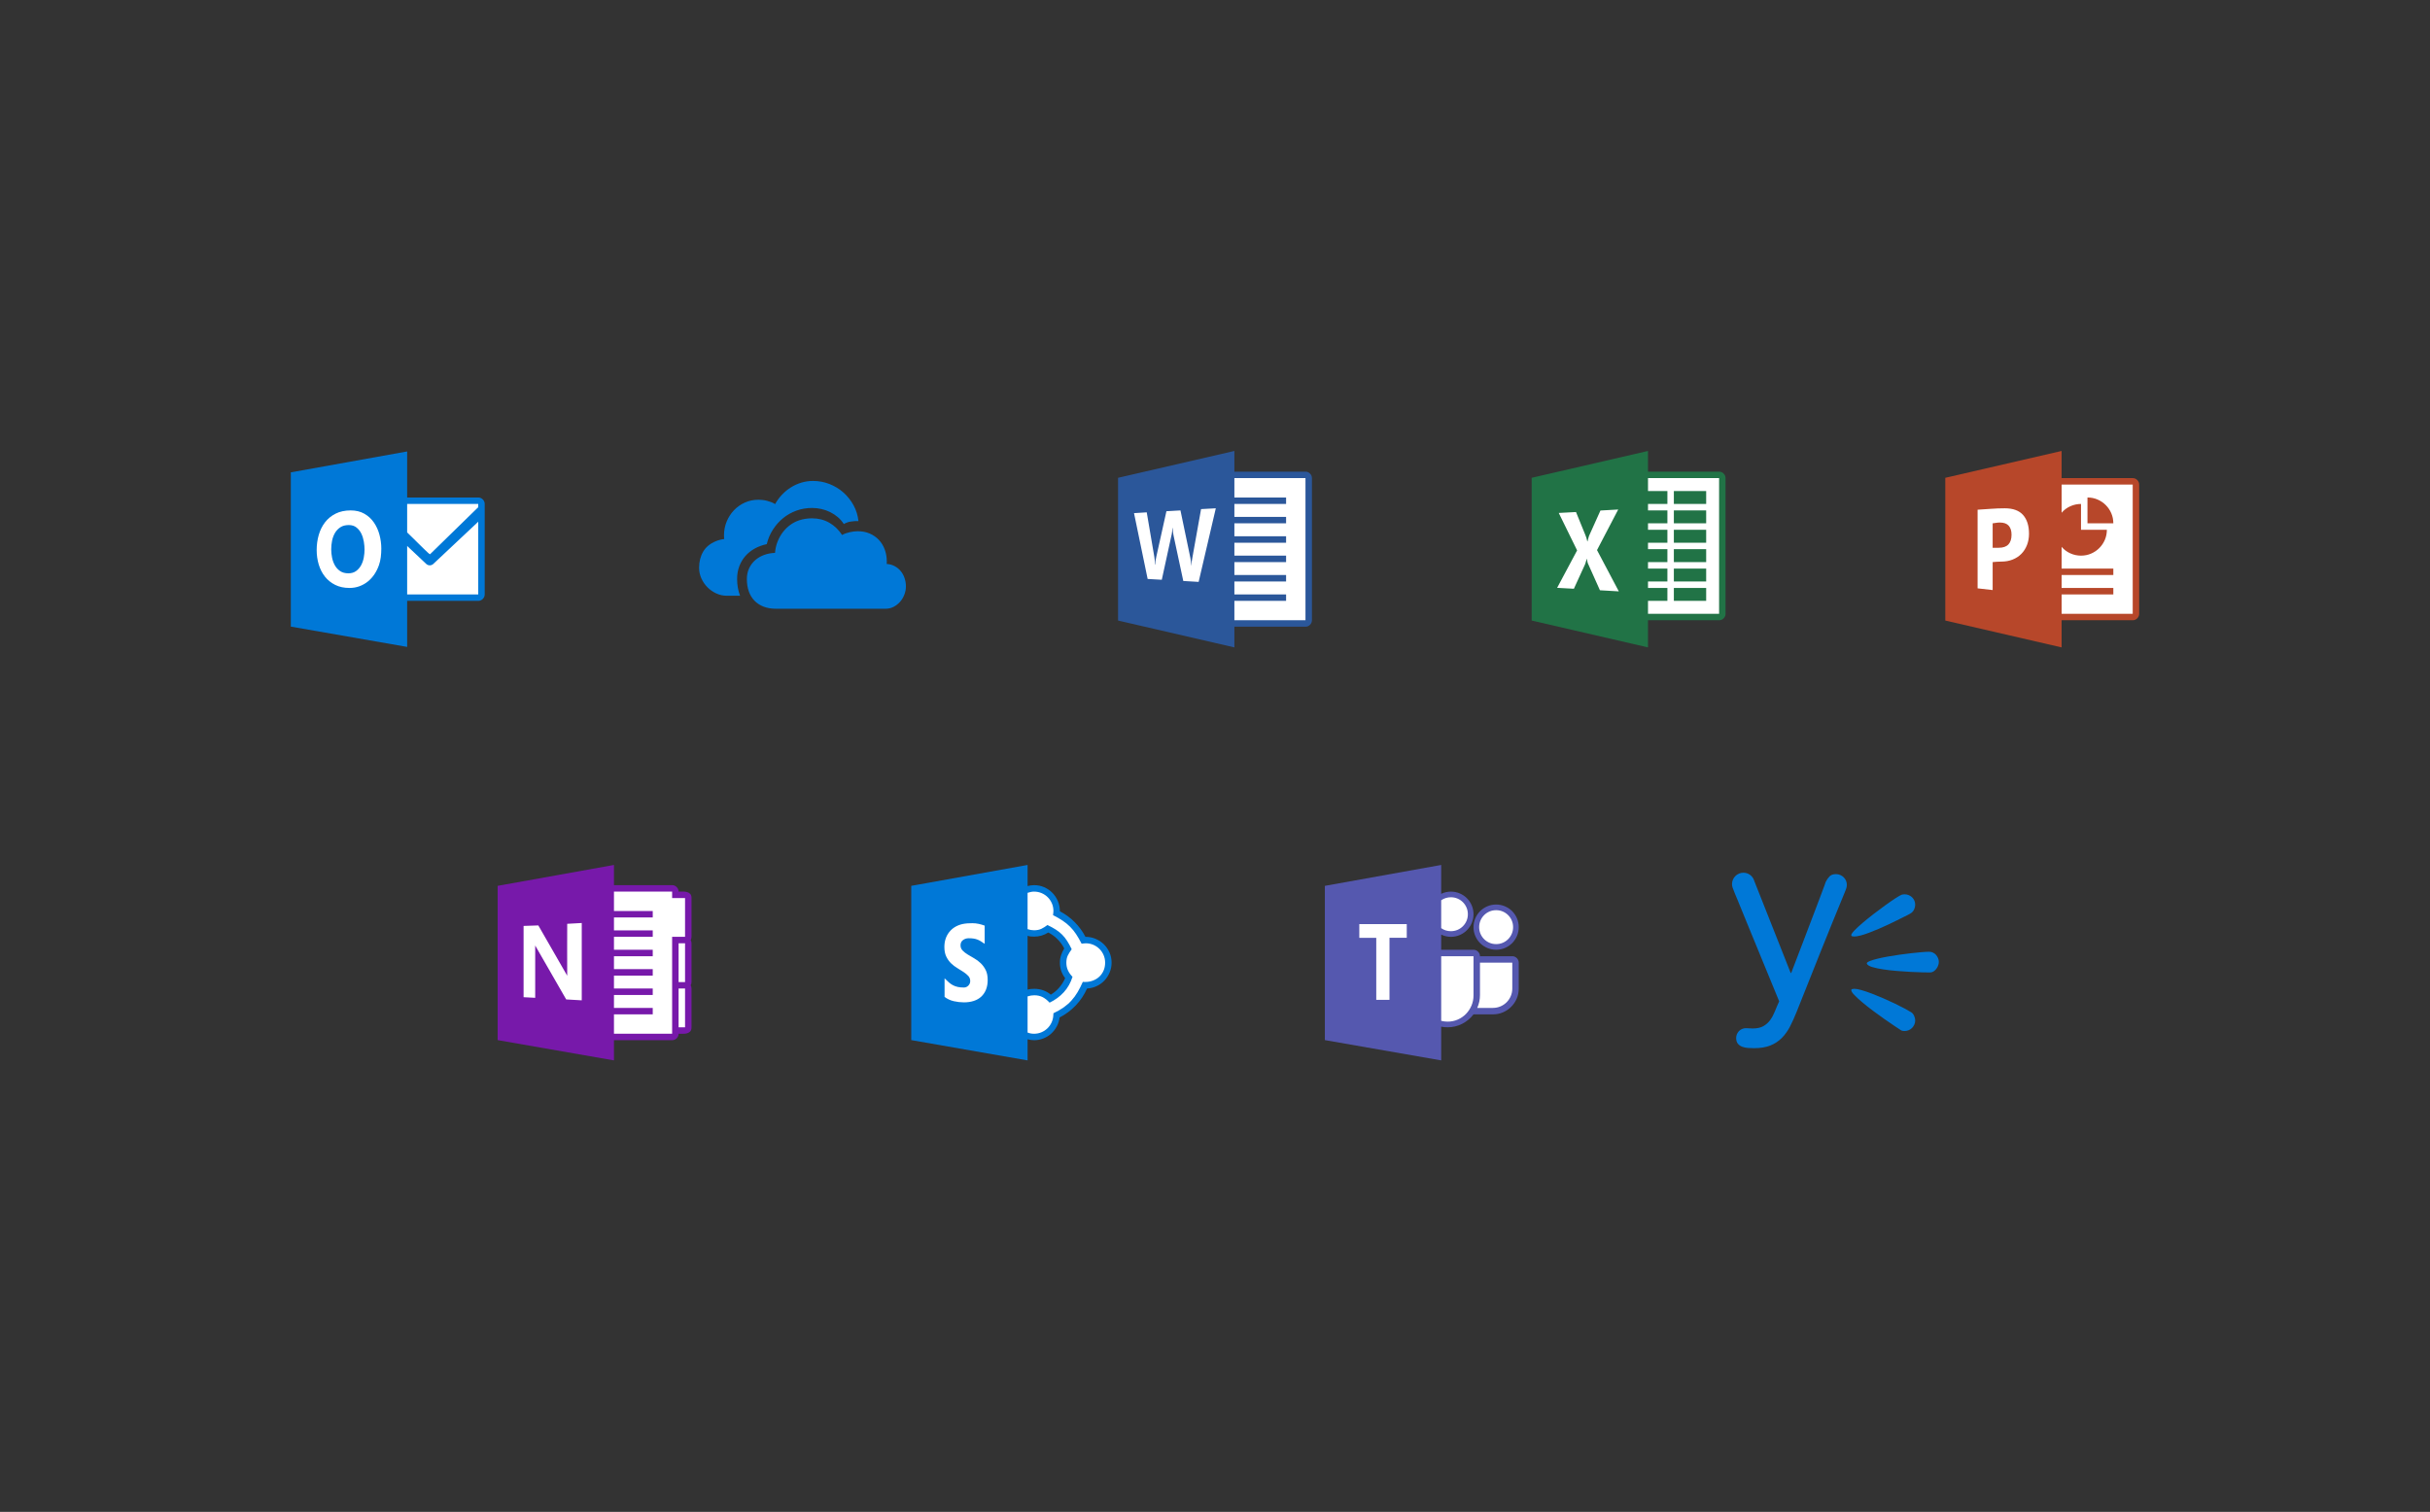 <?xml version="1.0" encoding="UTF-8"?>
<svg width="376px" height="234px" viewBox="0 0 376 234" version="1.1" xmlns="http://www.w3.org/2000/svg" xmlns:xlink="http://www.w3.org/1999/xlink">
    <rect x="0" y="0" width="376" height="234" fill="#333333" stroke="none"/>
    <!-- Generator: Sketch 51.2 (57519) - http://www.bohemiancoding.com/sketch -->
    <title>app-icons-lockup</title>
    <desc>Created with Sketch.</desc>
    <defs>
        <polygon id="path-1" points="0 233.241 376 233.241 376 0 0 0"></polygon>
    </defs>
    <g id="app-icons-lockup" stroke="none" stroke-width="1" fill="none" fill-rule="evenodd">
        <g id="Page-1">
            <mask id="mask-2" fill="white">
                <use xlink:href="#path-1"></use>
            </mask>
            <g id="Clip-4"></g>
            <g id="icon-apps-color-yammer" mask="url(#mask-2)" fill="#0078D7">
                <g transform="translate(268, 133)" id="">
                    <path d="M16.094,2.295 C16.323,2.295 16.539,2.339 16.742,2.427 C16.945,2.516 17.122,2.633 17.273,2.779 C17.424,2.925 17.544,3.099 17.633,3.302 C17.721,3.506 17.766,3.722 17.766,3.951 C17.766,4.107 17.745,4.261 17.703,4.412 C17.661,4.563 17.609,4.711 17.547,4.857 C16.255,7.993 14.987,11.112 13.742,14.217 C12.497,17.321 11.25,20.451 10,23.607 C9.667,24.44 9.323,25.201 8.969,25.888 C8.615,26.576 8.19,27.167 7.695,27.662 C7.201,28.157 6.612,28.542 5.93,28.818 C5.247,29.094 4.406,29.232 3.406,29.232 C3.125,29.232 2.823,29.222 2.5,29.201 C2.177,29.18 1.878,29.12 1.602,29.021 C1.326,28.922 1.096,28.766 0.914,28.552 C0.732,28.339 0.641,28.039 0.641,27.654 C0.641,27.446 0.68,27.25 0.758,27.068 C0.836,26.886 0.943,26.724 1.078,26.584 C1.214,26.443 1.375,26.334 1.562,26.256 C1.75,26.177 1.948,26.138 2.156,26.138 C2.333,26.138 2.505,26.146 2.672,26.162 C2.839,26.177 3.01,26.185 3.188,26.185 C3.875,26.185 4.432,26.063 4.859,25.818 C5.286,25.573 5.641,25.253 5.922,24.857 C6.203,24.461 6.443,24.013 6.641,23.513 C6.839,23.013 7.057,22.503 7.297,21.982 C6.484,20.013 5.68,18.055 4.883,16.107 C4.086,14.159 3.281,12.201 2.469,10.232 L0.828,6.217 C0.703,5.914 0.576,5.61 0.445,5.302 C0.315,4.995 0.198,4.69 0.094,4.388 C0.031,4.222 0,4.034 0,3.826 C0,3.586 0.047,3.36 0.141,3.146 C0.234,2.933 0.359,2.748 0.516,2.592 C0.672,2.435 0.857,2.31 1.07,2.217 C1.284,2.123 1.51,2.076 1.75,2.076 C2.135,2.076 2.479,2.185 2.781,2.404 C3.083,2.623 3.297,2.914 3.422,3.279 L3.422,3.295 L9.078,17.592 L9.156,17.592 C9.229,17.414 9.359,17.076 9.547,16.576 C9.734,16.076 9.961,15.482 10.227,14.795 C10.492,14.107 10.781,13.352 11.094,12.529 C11.406,11.706 11.721,10.878 12.039,10.045 C12.357,9.211 12.664,8.404 12.961,7.623 C13.258,6.842 13.521,6.146 13.75,5.537 C13.979,4.927 14.161,4.438 14.297,4.068 C14.432,3.698 14.5,3.508 14.5,3.498 C14.677,3.144 14.878,2.855 15.102,2.631 C15.326,2.407 15.656,2.295 16.094,2.295 Z M28.344,7.045 C28.344,7.274 28.289,7.508 28.18,7.748 C28.07,7.987 27.917,8.175 27.719,8.31 C27.531,8.435 27.331,8.55 27.117,8.654 C26.904,8.758 26.693,8.862 26.484,8.967 L25.516,9.451 C25.12,9.649 24.685,9.86 24.211,10.084 C23.737,10.308 23.245,10.529 22.734,10.748 C22.224,10.967 21.729,11.167 21.25,11.349 C20.771,11.532 20.326,11.677 19.914,11.787 C19.503,11.896 19.167,11.951 18.906,11.951 C18.833,11.951 18.74,11.94 18.625,11.92 C18.51,11.899 18.453,11.836 18.453,11.732 C18.453,11.586 18.62,11.342 18.953,10.998 C19.286,10.654 19.711,10.263 20.227,9.826 C20.742,9.388 21.31,8.93 21.93,8.451 C22.549,7.972 23.148,7.524 23.727,7.107 C24.305,6.69 24.823,6.334 25.281,6.037 C25.74,5.74 26.062,5.555 26.25,5.482 C26.313,5.461 26.388,5.446 26.477,5.435 C26.565,5.425 26.646,5.42 26.719,5.42 C26.938,5.42 27.146,5.461 27.344,5.545 C27.542,5.628 27.716,5.743 27.867,5.888 C28.018,6.034 28.135,6.206 28.219,6.404 C28.302,6.602 28.344,6.815 28.344,7.045 Z M18.922,20.045 C19.193,20.045 19.565,20.112 20.039,20.248 C20.513,20.383 21.036,20.56 21.609,20.779 C22.182,20.998 22.781,21.243 23.406,21.513 C24.031,21.784 24.625,22.055 25.188,22.326 C25.75,22.597 26.255,22.852 26.703,23.092 C27.151,23.331 27.49,23.524 27.719,23.67 C27.917,23.795 28.07,23.982 28.18,24.232 C28.289,24.482 28.344,24.717 28.344,24.935 C28.344,25.164 28.299,25.378 28.211,25.576 C28.122,25.774 28.005,25.948 27.859,26.099 C27.714,26.25 27.539,26.368 27.336,26.451 C27.133,26.534 26.922,26.576 26.703,26.576 C26.526,26.576 26.375,26.555 26.25,26.513 C26.219,26.503 26.188,26.487 26.156,26.467 L26.062,26.404 C25.865,26.279 25.542,26.065 25.094,25.763 C24.646,25.461 24.138,25.112 23.57,24.717 C23.003,24.321 22.417,23.896 21.812,23.443 C21.208,22.99 20.659,22.555 20.164,22.138 C19.669,21.722 19.26,21.347 18.938,21.013 C18.615,20.68 18.453,20.43 18.453,20.263 C18.453,20.159 18.513,20.097 18.633,20.076 C18.753,20.055 18.849,20.045 18.922,20.045 Z M30.516,14.31 C30.724,14.31 30.919,14.355 31.102,14.443 C31.284,14.532 31.44,14.649 31.57,14.795 C31.701,14.94 31.805,15.11 31.883,15.302 C31.961,15.495 32,15.69 32,15.888 C32,16.055 31.966,16.235 31.898,16.427 C31.831,16.62 31.734,16.797 31.609,16.959 C31.484,17.12 31.341,17.253 31.18,17.357 C31.018,17.461 30.844,17.513 30.656,17.513 C30.427,17.513 30.042,17.508 29.5,17.498 C28.958,17.487 28.344,17.464 27.656,17.427 C26.969,17.391 26.247,17.342 25.492,17.279 C24.737,17.217 24.034,17.136 23.383,17.037 C22.732,16.938 22.177,16.821 21.719,16.685 C21.26,16.55 20.979,16.383 20.875,16.185 C20.875,16.175 20.872,16.164 20.867,16.154 C20.862,16.144 20.859,16.133 20.859,16.123 C20.859,16.019 20.932,15.93 21.078,15.857 C21.224,15.784 21.333,15.737 21.406,15.717 C21.667,15.612 22.031,15.503 22.5,15.388 C22.969,15.274 23.492,15.164 24.07,15.06 C24.648,14.956 25.25,14.86 25.875,14.771 C26.5,14.683 27.107,14.605 27.695,14.537 C28.284,14.469 28.826,14.414 29.32,14.373 C29.815,14.331 30.214,14.31 30.516,14.31 Z"></path>
                </g>
            </g>
            <g id="icon-apps-color-Teams" mask="url(#mask-2)">
                <g transform="translate(204, 133)">
                    <path d="M20.5,11.5 C20.083,11.5 19.693,11.422 19.328,11.266 C18.964,11.109 18.646,10.896 18.375,10.625 C18.104,10.354 17.891,10.036 17.734,9.672 C17.578,9.307 17.5,8.917 17.5,8.5 C17.5,8.083 17.578,7.693 17.734,7.328 C17.891,6.964 18.104,6.646 18.375,6.375 C18.646,6.104 18.964,5.891 19.328,5.734 C19.693,5.578 20.083,5.5 20.5,5.5 C20.917,5.5 21.307,5.578 21.672,5.734 C22.036,5.891 22.354,6.104 22.625,6.375 C22.896,6.646 23.109,6.964 23.266,7.328 C23.422,7.693 23.5,8.083 23.5,8.5 C23.5,8.917 23.422,9.307 23.266,9.672 C23.109,10.036 22.896,10.354 22.625,10.625 C22.354,10.896 22.036,11.109 21.672,11.266 C21.307,11.422 20.917,11.5 20.5,11.5 Z M27.5,13.5 C27.083,13.5 26.693,13.422 26.328,13.266 C25.964,13.109 25.646,12.896 25.375,12.625 C25.104,12.354 24.891,12.036 24.734,11.672 C24.578,11.307 24.5,10.917 24.5,10.5 C24.5,10.083 24.578,9.693 24.734,9.328 C24.891,8.964 25.104,8.646 25.375,8.375 C25.646,8.104 25.964,7.891 26.328,7.734 C26.693,7.578 27.083,7.5 27.5,7.5 C27.917,7.5 28.307,7.578 28.672,7.734 C29.036,7.891 29.354,8.104 29.625,8.375 C29.896,8.646 30.109,8.964 30.266,9.328 C30.422,9.693 30.5,10.083 30.5,10.5 C30.5,10.917 30.422,11.307 30.266,11.672 C30.109,12.036 29.896,12.354 29.625,12.625 C29.354,12.896 29.036,13.109 28.672,13.266 C28.307,13.422 27.917,13.5 27.5,13.5 Z M24.5,15.5 L30.5,15.5 L30.5,20.078 C30.5,20.557 30.406,21.005 30.219,21.422 C30.031,21.839 29.779,22.201 29.461,22.508 C29.143,22.815 28.773,23.057 28.352,23.234 C27.93,23.411 27.479,23.5 27,23.5 L23.766,23.5 C23.349,24.125 22.805,24.615 22.133,24.969 C21.461,25.323 20.75,25.5 20,25.5 C19.385,25.5 18.807,25.385 18.266,25.156 C17.724,24.927 17.247,24.615 16.836,24.219 C16.424,23.823 16.099,23.357 15.859,22.82 C15.62,22.284 15.5,21.708 15.5,21.094 L15.5,14.5 L24.5,14.5 L24.5,15.5 Z M5.578,9.219 L14.422,9.219 L14.422,12.906 L11.75,12.906 L11.75,22.5 L8.219,22.5 L8.219,12.922 L5.578,12.922 L5.578,9.219 Z" id="" fill="#FFFFFF"></path>
                    <path d="M30,15 C30.271,15 30.505,15.099 30.703,15.297 C30.901,15.495 31,15.729 31,16 L31,20 C31,20.552 30.896,21.07 30.688,21.555 C30.479,22.039 30.193,22.464 29.828,22.828 C29.464,23.193 29.039,23.479 28.555,23.688 C28.07,23.896 27.552,24 27,24 L24,24 C23.521,24.625 22.932,25.115 22.234,25.469 C21.536,25.823 20.792,26 20,26 C19.656,26 19.323,25.969 19,25.906 L19,31.125 L1,27.984 L1,4.109 L19,0.875 L19,5.344 C19.49,5.115 19.99,5 20.5,5 C20.979,5 21.432,5.091 21.859,5.273 C22.286,5.456 22.659,5.706 22.977,6.023 C23.294,6.341 23.544,6.714 23.727,7.141 C23.909,7.568 24,8.021 24,8.5 C24,8.979 23.909,9.432 23.727,9.859 C23.544,10.286 23.294,10.659 22.977,10.977 C22.659,11.294 22.286,11.544 21.859,11.727 C21.432,11.909 20.979,12 20.5,12 C19.99,12 19.49,11.885 19,11.656 L19,14 L24,14 C24.271,14 24.505,14.099 24.703,14.297 C24.901,14.495 25,14.729 25,15 L30,15 Z M20.5,5.875 C20.229,5.875 19.966,5.914 19.711,5.992 C19.456,6.07 19.219,6.187 19,6.344 L19,10.656 C19.219,10.813 19.456,10.93 19.711,11.008 C19.966,11.086 20.229,11.125 20.5,11.125 C20.865,11.125 21.206,11.057 21.523,10.922 C21.841,10.786 22.12,10.599 22.359,10.359 C22.599,10.12 22.786,9.841 22.922,9.523 C23.057,9.206 23.125,8.865 23.125,8.5 C23.125,8.135 23.057,7.794 22.922,7.477 C22.786,7.159 22.599,6.88 22.359,6.641 C22.12,6.401 21.841,6.214 21.523,6.078 C21.206,5.943 20.865,5.875 20.5,5.875 Z M13.672,10.031 L6.328,10.031 L6.328,12.156 L8.953,12.156 L8.953,21.75 L11,21.75 L11,12.141 L13.672,12.141 L13.672,10.031 Z M20,25.125 C20.552,25.125 21.073,25.018 21.562,24.805 C22.052,24.591 22.477,24.299 22.836,23.93 C23.195,23.56 23.479,23.13 23.688,22.641 C23.896,22.151 24,21.63 24,21.078 L24,15 L19,15 L19,25 C19.167,25.042 19.331,25.073 19.492,25.094 C19.654,25.115 19.823,25.125 20,25.125 Z M30,16 L25,16 L25,21 C25,21.708 24.859,22.375 24.578,23 L27,23 C27.417,23 27.807,22.922 28.172,22.766 C28.536,22.609 28.854,22.396 29.125,22.125 C29.396,21.854 29.609,21.536 29.766,21.172 C29.922,20.807 30,20.417 30,20 L30,16 Z M27.5,14 C27.021,14 26.568,13.909 26.141,13.727 C25.714,13.544 25.341,13.294 25.023,12.977 C24.706,12.659 24.456,12.286 24.273,11.859 C24.091,11.432 24,10.979 24,10.5 C24,10.021 24.091,9.568 24.273,9.141 C24.456,8.714 24.706,8.341 25.023,8.023 C25.341,7.706 25.714,7.456 26.141,7.273 C26.568,7.091 27.021,7 27.5,7 C27.979,7 28.432,7.091 28.859,7.273 C29.286,7.456 29.659,7.706 29.977,8.023 C30.294,8.341 30.544,8.714 30.727,9.141 C30.909,9.568 31,10.021 31,10.5 C31,10.979 30.909,11.432 30.727,11.859 C30.544,12.286 30.294,12.659 29.977,12.977 C29.659,13.294 29.286,13.544 28.859,13.727 C28.432,13.909 27.979,14 27.5,14 Z M27.5,7.875 C27.135,7.875 26.794,7.943 26.477,8.078 C26.159,8.214 25.88,8.401 25.641,8.641 C25.401,8.88 25.214,9.159 25.078,9.477 C24.943,9.794 24.875,10.135 24.875,10.5 C24.875,10.865 24.943,11.206 25.078,11.523 C25.214,11.841 25.401,12.12 25.641,12.359 C25.88,12.599 26.159,12.786 26.477,12.922 C26.794,13.057 27.135,13.125 27.5,13.125 C27.865,13.125 28.206,13.057 28.523,12.922 C28.841,12.786 29.12,12.599 29.359,12.359 C29.599,12.12 29.786,11.841 29.922,11.523 C30.057,11.206 30.125,10.865 30.125,10.5 C30.125,10.135 30.057,9.794 29.922,9.477 C29.786,9.159 29.599,8.88 29.359,8.641 C29.12,8.401 28.841,8.214 28.523,8.078 C28.206,7.943 27.865,7.875 27.5,7.875 Z" id="" fill="#5558AF"></path>
                </g>
            </g>
            <g id="icon-apps-color-SharePoint" mask="url(#mask-2)">
                <g transform="translate(140, 133)">
                    <path d="M27.656,12.531 C27.729,12.521 27.802,12.513 27.875,12.508 C27.948,12.503 28.021,12.5 28.094,12.5 C28.563,12.5 29.003,12.594 29.414,12.781 C29.826,12.969 30.185,13.224 30.492,13.547 C30.799,13.87 31.044,14.242 31.227,14.664 C31.409,15.086 31.5,15.531 31.5,16 C31.5,16.49 31.409,16.945 31.227,17.367 C31.044,17.789 30.794,18.159 30.477,18.477 C30.159,18.794 29.786,19.044 29.359,19.227 C28.932,19.409 28.479,19.5 28,19.5 C27.979,19.5 27.958,19.497 27.938,19.492 C27.917,19.487 27.896,19.484 27.875,19.484 C27.469,20.516 26.888,21.432 26.133,22.234 C25.378,23.036 24.5,23.672 23.5,24.141 C23.479,24.578 23.375,25 23.188,25.406 C23,25.813 22.755,26.172 22.453,26.484 C22.151,26.797 21.799,27.044 21.398,27.227 C20.997,27.409 20.573,27.5 20.125,27.5 C19.833,27.5 19.557,27.474 19.297,27.422 C19.036,27.37 18.771,27.281 18.5,27.156 L18.5,20.844 C18.76,20.719 19.021,20.63 19.281,20.578 C19.542,20.526 19.812,20.5 20.094,20.5 C20.552,20.5 20.992,20.596 21.414,20.789 C21.836,20.982 22.203,21.245 22.516,21.578 C23.172,21.224 23.75,20.766 24.25,20.203 C24.75,19.641 25.125,19.005 25.375,18.297 C25.104,17.974 24.891,17.617 24.734,17.227 C24.578,16.836 24.5,16.427 24.5,16 C24.5,15.198 24.75,14.484 25.25,13.859 C24.948,13.161 24.529,12.544 23.992,12.008 C23.456,11.471 22.844,11.052 22.156,10.75 C21.885,10.958 21.57,11.135 21.211,11.281 C20.852,11.427 20.495,11.5 20.141,11.5 C19.839,11.5 19.557,11.477 19.297,11.43 C19.036,11.383 18.771,11.292 18.5,11.156 L18.5,4.844 C18.99,4.615 19.49,4.5 20,4.5 C20.479,4.5 20.932,4.591 21.359,4.773 C21.786,4.956 22.159,5.206 22.477,5.523 C22.794,5.841 23.044,6.214 23.227,6.641 C23.409,7.068 23.5,7.521 23.5,8 L23.5,8.172 C23.5,8.234 23.495,8.292 23.484,8.344 C24.401,8.781 25.216,9.359 25.93,10.078 C26.643,10.797 27.219,11.615 27.656,12.531 Z M9.125,13.312 C9.125,13.375 9.133,13.445 9.148,13.523 C9.164,13.602 9.187,13.667 9.219,13.719 C9.25,13.781 9.312,13.846 9.406,13.914 C9.5,13.982 9.578,14.036 9.641,14.078 C10.12,14.38 10.581,14.667 11.023,14.938 C11.466,15.208 11.859,15.508 12.203,15.836 C12.547,16.164 12.82,16.552 13.023,17 C13.227,17.448 13.328,18.005 13.328,18.672 C13.328,19.307 13.227,19.872 13.023,20.367 C12.82,20.862 12.534,21.276 12.164,21.609 C11.794,21.943 11.354,22.198 10.844,22.375 C10.333,22.552 9.771,22.641 9.156,22.641 C8.531,22.641 7.927,22.565 7.344,22.414 C6.76,22.263 6.219,21.99 5.719,21.594 C5.708,21.573 5.695,21.523 5.68,21.445 C5.664,21.367 5.656,21.318 5.656,21.297 L5.656,17.172 C5.885,17.411 6.115,17.659 6.344,17.914 C6.573,18.169 6.818,18.404 7.078,18.617 C7.339,18.831 7.617,19.005 7.914,19.141 C8.211,19.276 8.542,19.344 8.906,19.344 C9.021,19.344 9.128,19.333 9.227,19.312 C9.326,19.292 9.417,19.25 9.5,19.188 C9.583,19.083 9.625,18.969 9.625,18.844 C9.625,18.625 9.526,18.43 9.328,18.258 C9.13,18.086 8.883,17.906 8.586,17.719 C8.289,17.531 7.969,17.326 7.625,17.102 C7.281,16.878 6.961,16.607 6.664,16.289 C6.367,15.971 6.12,15.594 5.922,15.156 C5.724,14.719 5.625,14.193 5.625,13.578 C5.625,12.88 5.745,12.271 5.984,11.75 C6.224,11.229 6.555,10.794 6.977,10.445 C7.398,10.096 7.891,9.833 8.453,9.656 C9.016,9.479 9.625,9.391 10.281,9.391 C10.74,9.391 11.164,9.43 11.555,9.508 C11.945,9.586 12.354,9.714 12.781,9.891 C12.792,9.911 12.807,9.974 12.828,10.078 C12.849,10.182 12.859,10.245 12.859,10.266 L12.859,14.094 C12.62,13.906 12.396,13.729 12.188,13.562 C11.979,13.396 11.768,13.25 11.555,13.125 C11.341,13 11.115,12.901 10.875,12.828 C10.635,12.755 10.359,12.719 10.047,12.719 C9.911,12.719 9.799,12.727 9.711,12.742 C9.622,12.758 9.516,12.792 9.391,12.844 L9.219,13 C9.187,13.052 9.164,13.102 9.148,13.148 C9.133,13.195 9.125,13.25 9.125,13.312 Z" id="" fill="#FFFFFF"></path>
                    <path d="M27.953,12 C28.516,12 29.042,12.104 29.531,12.312 C30.021,12.521 30.448,12.805 30.812,13.164 C31.177,13.523 31.466,13.945 31.68,14.43 C31.893,14.914 32,15.437 32,16 C32,16.531 31.901,17.034 31.703,17.508 C31.505,17.982 31.237,18.398 30.898,18.758 C30.56,19.117 30.159,19.406 29.695,19.625 C29.232,19.844 28.734,19.969 28.203,20 C27.766,20.979 27.185,21.849 26.461,22.609 C25.737,23.37 24.901,23.995 23.953,24.484 C23.891,24.984 23.745,25.448 23.516,25.875 C23.286,26.302 22.995,26.674 22.641,26.992 C22.286,27.31 21.883,27.557 21.43,27.734 C20.977,27.911 20.5,28 20,28 C19.823,28 19.654,27.987 19.492,27.961 C19.331,27.935 19.167,27.901 19,27.859 L19,31.125 L1,27.984 L1,4.109 L19,0.875 L19,4.141 C19.167,4.099 19.331,4.065 19.492,4.039 C19.654,4.013 19.823,4 20,4 C20.563,4 21.086,4.107 21.57,4.32 C22.055,4.534 22.477,4.823 22.836,5.188 C23.195,5.552 23.479,5.979 23.688,6.469 C23.896,6.958 24,7.484 24,8.047 C24.844,8.484 25.604,9.042 26.281,9.719 C26.958,10.396 27.516,11.156 27.953,12 Z M9.156,22.141 C9.708,22.141 10.211,22.068 10.664,21.922 C11.117,21.776 11.503,21.557 11.82,21.266 C12.138,20.974 12.385,20.612 12.562,20.18 C12.74,19.747 12.828,19.245 12.828,18.672 C12.828,18.057 12.724,17.544 12.516,17.133 C12.307,16.721 12.047,16.367 11.734,16.07 C11.422,15.773 11.086,15.523 10.727,15.32 C10.367,15.117 10.031,14.919 9.719,14.727 C9.406,14.534 9.146,14.328 8.938,14.109 C8.729,13.891 8.625,13.625 8.625,13.312 C8.625,12.958 8.753,12.688 9.008,12.5 C9.263,12.312 9.557,12.219 9.891,12.219 C10.172,12.219 10.417,12.234 10.625,12.266 C10.833,12.297 11.029,12.346 11.211,12.414 C11.393,12.482 11.573,12.57 11.75,12.68 C11.927,12.789 12.13,12.922 12.359,13.078 L12.359,10.266 C12.057,10.151 11.747,10.06 11.43,9.992 C11.112,9.924 10.792,9.891 10.469,9.891 C10.208,9.891 9.953,9.898 9.703,9.914 C9.453,9.93 9.203,9.964 8.953,10.016 C8.068,10.214 7.375,10.63 6.875,11.266 C6.375,11.901 6.125,12.672 6.125,13.578 C6.125,14.161 6.224,14.656 6.422,15.062 C6.62,15.469 6.867,15.815 7.164,16.102 C7.461,16.388 7.781,16.633 8.125,16.836 C8.469,17.039 8.789,17.24 9.086,17.438 C9.383,17.635 9.63,17.841 9.828,18.055 C10.026,18.268 10.125,18.531 10.125,18.844 C10.125,19.115 10.029,19.349 9.836,19.547 C9.643,19.745 9.411,19.844 9.141,19.844 C8.786,19.844 8.477,19.815 8.211,19.758 C7.945,19.701 7.701,19.615 7.477,19.5 C7.253,19.385 7.036,19.237 6.828,19.055 C6.62,18.872 6.396,18.661 6.156,18.422 L6.156,21.297 C6.583,21.62 7.06,21.841 7.586,21.961 C8.112,22.081 8.635,22.141 9.156,22.141 Z M19,20.172 C19.177,20.12 19.352,20.086 19.523,20.07 C19.695,20.055 19.87,20.047 20.047,20.047 C20.516,20.047 20.969,20.122 21.406,20.273 C21.844,20.424 22.24,20.651 22.594,20.953 C23.094,20.651 23.531,20.281 23.906,19.844 C24.281,19.406 24.583,18.922 24.812,18.391 C24.542,18.047 24.339,17.672 24.203,17.266 C24.068,16.859 24,16.438 24,16 C24,15.604 24.06,15.221 24.18,14.852 C24.299,14.482 24.464,14.13 24.672,13.797 C24.401,13.266 24.055,12.789 23.633,12.367 C23.211,11.945 22.734,11.599 22.203,11.328 C21.88,11.536 21.534,11.695 21.164,11.805 C20.794,11.914 20.411,11.969 20.016,11.969 C19.839,11.969 19.667,11.961 19.5,11.945 C19.333,11.93 19.167,11.896 19,11.844 L19,20.172 Z M27.547,18.969 C27.609,18.979 27.672,18.984 27.734,18.984 L27.922,18.984 C28.339,18.984 28.734,18.914 29.109,18.773 C29.484,18.633 29.812,18.432 30.094,18.172 C30.375,17.911 30.596,17.596 30.758,17.227 C30.919,16.857 31,16.448 31,16 C31,15.583 30.922,15.193 30.766,14.828 C30.609,14.464 30.396,14.146 30.125,13.875 C29.854,13.604 29.536,13.391 29.172,13.234 C28.807,13.078 28.417,13 28,13 C27.896,13 27.789,13.008 27.68,13.023 C27.57,13.039 27.464,13.052 27.359,13.062 C27.068,12.49 26.781,11.992 26.5,11.57 C26.219,11.148 25.909,10.768 25.57,10.43 C25.232,10.091 24.852,9.781 24.43,9.5 C24.008,9.219 23.51,8.932 22.938,8.641 C22.948,8.536 22.961,8.43 22.977,8.32 C22.992,8.211 23,8.104 23,8 C23,7.583 22.922,7.193 22.766,6.828 C22.609,6.464 22.396,6.146 22.125,5.875 C21.854,5.604 21.536,5.391 21.172,5.234 C20.807,5.078 20.417,5 20,5 C19.823,5 19.654,5.018 19.492,5.055 C19.331,5.091 19.167,5.135 19,5.188 L19,10.812 C19.344,10.927 19.677,10.984 20,10.984 C20.438,10.984 20.81,10.911 21.117,10.766 C21.424,10.62 21.745,10.422 22.078,10.172 C22.578,10.411 23.01,10.648 23.375,10.883 C23.74,11.117 24.062,11.375 24.344,11.656 C24.625,11.938 24.883,12.26 25.117,12.625 C25.352,12.99 25.589,13.422 25.828,13.922 C25.578,14.255 25.378,14.576 25.227,14.883 C25.076,15.19 25,15.562 25,16 C25,16.438 25.083,16.836 25.25,17.195 C25.417,17.555 25.651,17.885 25.953,18.188 C25.661,19.115 25.214,19.909 24.609,20.57 C24.005,21.232 23.271,21.771 22.406,22.188 C22.073,21.823 21.721,21.542 21.352,21.344 C20.982,21.146 20.542,21.047 20.031,21.047 C19.687,21.047 19.344,21.104 19,21.219 L19,26.812 C19.313,26.938 19.646,27 20,27 C20.406,27 20.786,26.924 21.141,26.773 C21.495,26.622 21.805,26.419 22.07,26.164 C22.336,25.909 22.549,25.607 22.711,25.258 C22.872,24.909 22.964,24.531 22.984,24.125 L23,23.828 C23.594,23.547 24.117,23.247 24.57,22.93 C25.023,22.612 25.427,22.258 25.781,21.867 C26.135,21.477 26.453,21.044 26.734,20.57 C27.016,20.096 27.286,19.563 27.547,18.969 Z" id="" fill="#0078D7"></path>
                </g>
            </g>
            <g id="icon-apps-color-OneNote" mask="url(#mask-2)">
                <g transform="translate(76, 133)">
                    <path d="M11.25,16.125 L11.25,9.516 L14.516,9.328 L14.516,22.359 L11.312,22.172 L7.312,15.219 L7.312,21.953 L4.516,21.828 L4.516,9.844 L7.578,9.719 L11.25,16.125 Z M28.5,5.5 L30.5,5.5 L30.5,26.5 L28.5,26.5 L28.5,27.5 L18.5,27.5 L18.5,4.5 L28.5,4.5 L28.5,5.5 Z" id="" fill="#FFFFFF"></path>
                    <path d="M31,6 L31,12 C31,12.167 30.958,12.333 30.875,12.5 C30.958,12.667 31,12.833 31,13 L31,19 C31,19.167 30.958,19.333 30.875,19.5 C30.958,19.667 31,19.833 31,20 L31,26 C31,26.292 30.932,26.508 30.797,26.648 C30.661,26.789 30.492,26.885 30.289,26.938 C30.086,26.99 29.867,27.013 29.633,27.008 C29.398,27.003 29.188,27 29,27 C29,27.271 28.901,27.505 28.703,27.703 C28.505,27.901 28.271,28 28,28 L19,28 L19,31.125 L1,27.984 L1,4.109 L19,0.875 L19,4 L28,4 C28.271,4 28.505,4.099 28.703,4.297 C28.901,4.495 29,4.729 29,5 C29.188,5 29.398,4.997 29.633,4.992 C29.867,4.987 30.086,5.01 30.289,5.062 C30.492,5.115 30.661,5.211 30.797,5.352 C30.932,5.492 31,5.708 31,6 Z M14.016,21.828 L14.016,9.859 L11.766,9.984 C11.766,11.328 11.763,12.667 11.758,14 C11.753,15.333 11.755,16.672 11.766,18.016 L7.297,10.234 L5.016,10.312 L5.016,21.344 L6.812,21.438 L6.812,13.344 L11.609,21.688 L14.016,21.828 Z M30,26 L30,20 L29,20 L29,26 L30,26 Z M30,19 L30,13 L29,13 L29,19 L30,19 Z M30,12 L30,6 L28,6 L28,5 L19,5 L19,8 L25,8 L25,9 L19,9 L19,11 L25,11 L25,12 L19,12 L19,14 L25,14 L25,15 L19,15 L19,17 L25,17 L25,18 L19,18 L19,20 L25,20 L25,21 L19,21 L19,23 L25,23 L25,24 L19,24 L19,27 L28,27 L28,12 L30,12 Z" id="" fill="#7719AA"></path>
                </g>
            </g>
            <g id="icon-apps-color-PowerPoint" mask="url(#mask-2)">
                <g transform="translate(300, 69)">
                    <path d="M14.453,13.609 C14.453,14.109 14.391,14.594 14.266,15.062 C14.141,15.531 13.953,15.964 13.703,16.359 C13.453,16.755 13.143,17.104 12.773,17.406 C12.404,17.708 11.974,17.948 11.484,18.125 C11.047,18.281 10.609,18.37 10.172,18.391 C9.734,18.411 9.286,18.437 8.828,18.469 L8.828,22.891 L5.5,22.5 L5.5,9.422 C6.271,9.37 7.042,9.315 7.812,9.258 C8.583,9.201 9.359,9.172 10.141,9.172 C11.589,9.172 12.669,9.557 13.383,10.328 C14.096,11.099 14.453,12.193 14.453,13.609 Z M15.5,5.5 L30.5,5.5 L30.5,26.5 L15.5,26.5 L15.5,5.5 Z" id="" fill="#FFFFFF"></path>
                    <path d="M31,6 L31,26 C31,26.271 30.901,26.505 30.703,26.703 C30.505,26.901 30.271,27 30,27 L19,27 L19,31.203 L1,27.047 L1,4.953 L19,0.797 L19,5 L30,5 C30.271,5 30.505,5.099 30.703,5.297 C30.901,5.495 31,5.729 31,6 Z M13.953,13.609 C13.953,12.37 13.648,11.404 13.039,10.711 C12.43,10.018 11.484,9.672 10.203,9.672 C9.505,9.672 8.805,9.698 8.102,9.75 C7.398,9.802 6.698,9.849 6,9.891 L6,22.062 L8.328,22.328 L8.328,18 C8.547,17.979 8.768,17.961 8.992,17.945 C9.216,17.93 9.443,17.922 9.672,17.922 C10.307,17.922 10.888,17.818 11.414,17.609 C11.94,17.401 12.391,17.107 12.766,16.727 C13.141,16.346 13.432,15.891 13.641,15.359 C13.849,14.828 13.953,14.245 13.953,13.609 Z M30,26 L30,6 L19,6 L19,10.359 C19.375,9.922 19.826,9.586 20.352,9.352 C20.878,9.117 21.427,9 22,9 L22,13 L26,13 C26,13.552 25.896,14.07 25.688,14.555 C25.479,15.039 25.193,15.464 24.828,15.828 C24.464,16.193 24.039,16.479 23.555,16.688 C23.07,16.896 22.552,17 22,17 C21.427,17 20.878,16.883 20.352,16.648 C19.826,16.414 19.375,16.078 19,15.641 L19,19 L27,19 L27,20 L19,20 L19,22 L27,22 L27,23 L19,23 L19,26 L30,26 Z M23,8 C23.552,8 24.07,8.104 24.555,8.312 C25.039,8.521 25.464,8.807 25.828,9.172 C26.193,9.536 26.479,9.961 26.688,10.445 C26.896,10.93 27,11.448 27,12 L23,12 L23,8 Z M11.25,13.766 C11.25,14.422 11.089,14.922 10.766,15.266 C10.443,15.609 9.948,15.781 9.281,15.781 L8.328,15.781 L8.328,12 C8.505,11.979 8.687,11.953 8.875,11.922 C9.063,11.891 9.25,11.875 9.438,11.875 C10.063,11.875 10.521,12.039 10.812,12.367 C11.104,12.695 11.25,13.161 11.25,13.766 Z" id="" fill="#B7472A"></path>
                </g>
            </g>
            <g id="icon-apps-color-Excel" mask="url(#mask-2)">
                <g transform="translate(236, 69)">
                    <path d="M18.5,4.5 L30.5,4.5 L30.5,26.5 L18.5,26.5 L18.5,4.5 Z M15.25,9.312 L11.688,16.141 L15.344,23.078 L11.219,22.844 L9.5,19 L7.844,22.641 L4.125,22.438 L7.469,16.188 L4.406,9.938 L8.188,9.719 L9.625,13.266 L11.312,9.547 L15.25,9.312 Z" id="" fill="#FFFFFF"></path>
                    <path d="M31,5 L31,26 C31,26.271 30.901,26.505 30.703,26.703 C30.505,26.901 30.271,27 30,27 L19,27 L19,31.203 L1,27.047 L1,4.953 L19,0.797 L19,4 L30,4 C30.271,4 30.505,4.099 30.703,4.297 C30.901,4.495 31,4.729 31,5 Z M11.562,22.359 L14.484,22.531 L11.109,16.141 L14.391,9.859 L11.641,10.016 L9.969,13.734 C9.885,13.901 9.823,14.076 9.781,14.258 C9.74,14.44 9.693,14.62 9.641,14.797 L9.609,14.797 C9.578,14.62 9.534,14.445 9.477,14.273 C9.419,14.102 9.359,13.938 9.297,13.781 L7.859,10.25 L5.188,10.391 L8.031,16.188 L4.938,21.984 L7.531,22.125 L9.266,18.328 L9.32,18.164 C9.346,18.086 9.372,18.003 9.398,17.914 C9.424,17.826 9.448,17.742 9.469,17.664 C9.49,17.586 9.5,17.531 9.5,17.5 L9.531,17.5 C9.552,17.583 9.57,17.667 9.586,17.75 C9.602,17.833 9.62,17.917 9.641,18 C9.651,18.094 9.687,18.198 9.75,18.312 L11.562,22.359 Z M30,26 L30,5 L19,5 L19,7 L22,7 L22,9 L19,9 L19,10 L22,10 L22,12 L19,12 L19,13 L22,13 L22,15 L19,15 L19,16 L22,16 L22,18 L19,18 L19,19 L22,19 L22,21 L19,21 L19,22 L22,22 L22,24 L19,24 L19,26 L30,26 Z M28,10 L28,12 L23,12 L23,10 L28,10 Z M28,7 L28,9 L23,9 L23,7 L28,7 Z M28,16 L28,18 L23,18 L23,16 L28,16 Z M28,22 L28,24 L23,24 L23,22 L28,22 Z M28,19 L28,21 L23,21 L23,19 L28,19 Z M28,13 L28,15 L23,15 L23,13 L28,13 Z" id="" fill="#217346"></path>
                </g>
            </g>
            <g id="icon-apps-color-Word" mask="url(#mask-2)">
                <g transform="translate(172, 69)">
                    <path d="M12.312,15.516 L13.422,9.328 L16.766,9.125 L13.859,21.594 L10.688,21.406 L9.422,15.516 L8.156,21.25 L5.172,21.078 L2.875,9.953 L5.859,9.766 L6.812,15.375 L8.078,9.641 L11.047,9.469 L12.312,15.516 Z M18.5,4.5 L30.5,4.5 L30.5,27.5 L18.5,27.5 L18.5,4.5 Z" id="-copy" fill="#FFFFFF"></path>
                    <path d="M31,5 L31,27 C31,27.271 30.901,27.505 30.703,27.703 C30.505,27.901 30.271,28 30,28 L19,28 L19,31.203 L1,27.047 L1,4.953 L19,0.797 L19,4 L30,4 C30.271,4 30.505,4.099 30.703,4.297 C30.901,4.495 31,4.729 31,5 Z M13.469,21.062 L16.125,9.672 L13.844,9.797 L12.5,17.312 C12.458,17.521 12.424,17.727 12.398,17.93 C12.372,18.133 12.359,18.339 12.359,18.547 L12.344,18.547 C12.323,18.349 12.302,18.148 12.281,17.945 C12.26,17.742 12.229,17.542 12.188,17.344 L10.656,10 L8.484,10.125 L6.922,17.156 C6.87,17.354 6.831,17.555 6.805,17.758 C6.779,17.961 6.766,18.167 6.766,18.375 L6.719,18.375 C6.719,18.177 6.708,17.977 6.688,17.773 C6.667,17.57 6.641,17.37 6.609,17.172 L5.438,10.297 L3.469,10.422 L5.578,20.609 L7.766,20.734 L9.25,13.922 C9.26,13.87 9.271,13.826 9.281,13.789 C9.292,13.753 9.302,13.708 9.312,13.656 C9.344,13.5 9.365,13.344 9.375,13.188 C9.385,13.031 9.401,12.875 9.422,12.719 L9.453,12.719 C9.453,12.927 9.466,13.13 9.492,13.328 C9.518,13.526 9.552,13.724 9.594,13.922 L11.094,20.922 L13.469,21.062 Z M30,27 L30,5 L19,5 L19,8 L27,8 L27,9 L19,9 L19,11 L27,11 L27,12 L19,12 L19,14 L27,14 L27,15 L19,15 L19,17 L27,17 L27,18 L19,18 L19,20 L27,20 L27,21 L19,21 L19,23 L27,23 L27,24 L19,24 L19,27 L30,27 Z" id="-copy" fill="#2B579A"></path>
                </g>
            </g>
            <g id="icon-apps-color-OneDrive" mask="url(#mask-2)" fill="#0078D7">
                <g transform="translate(108, 69)" id="">
                    <path d="M29.202,18.285 C29.663,18.316 30.077,18.431 30.444,18.631 C30.811,18.83 31.123,19.087 31.38,19.401 C31.637,19.716 31.833,20.077 31.97,20.486 C32.106,20.895 32.174,21.32 32.174,21.76 C32.174,22.19 32.095,22.612 31.938,23.026 C31.781,23.44 31.561,23.809 31.278,24.134 C30.995,24.459 30.662,24.721 30.279,24.921 C29.897,25.12 29.48,25.219 29.029,25.219 L12.078,25.219 C11.354,25.219 10.715,25.112 10.159,24.897 C9.604,24.682 9.132,24.375 8.744,23.977 C8.356,23.579 8.063,23.096 7.864,22.53 C7.664,21.964 7.565,21.325 7.565,20.612 C7.565,19.993 7.683,19.438 7.919,18.945 C8.154,18.452 8.472,18.033 8.87,17.687 C9.268,17.341 9.73,17.074 10.254,16.885 C10.778,16.696 11.333,16.592 11.921,16.571 C11.962,15.973 12.094,15.394 12.314,14.833 C12.534,14.272 12.822,13.764 13.179,13.308 C13.535,12.852 13.957,12.459 14.444,12.128 C14.932,11.798 15.474,11.56 16.072,11.413 C16.586,11.287 17.11,11.224 17.644,11.224 C18.63,11.224 19.518,11.45 20.31,11.9 C21.101,12.351 21.764,12.985 22.299,13.803 C22.634,13.614 23.028,13.47 23.478,13.371 C23.929,13.271 24.343,13.221 24.721,13.221 C25.412,13.221 26.034,13.342 26.584,13.583 C27.134,13.824 27.606,14.154 27.999,14.574 C28.392,14.993 28.694,15.491 28.903,16.067 C29.113,16.644 29.218,17.268 29.218,17.939 L29.202,18.285 Z M10.647,15.218 C9.965,15.365 9.344,15.593 8.783,15.902 C8.223,16.212 7.74,16.597 7.337,17.058 C6.933,17.519 6.619,18.049 6.393,18.646 C6.168,19.244 6.055,19.899 6.055,20.612 C6.055,21.052 6.092,21.493 6.165,21.933 C6.239,22.373 6.354,22.798 6.511,23.207 L4.451,23.207 C3.885,23.207 3.343,23.086 2.824,22.845 C2.305,22.604 1.849,22.284 1.456,21.886 C1.063,21.487 0.751,21.029 0.52,20.51 C0.289,19.991 0.174,19.448 0.174,18.882 C0.174,17.928 0.384,17.095 0.803,16.382 C1.222,15.669 1.878,15.129 2.769,14.762 C2.968,14.678 3.18,14.608 3.406,14.55 C3.631,14.492 3.848,14.453 4.058,14.432 C4.048,14.327 4.04,14.228 4.035,14.133 C4.029,14.039 4.027,13.939 4.027,13.835 C4.027,13.101 4.163,12.401 4.436,11.735 C4.708,11.07 5.083,10.485 5.56,9.982 C6.037,9.479 6.6,9.08 7.25,8.787 C7.9,8.493 8.603,8.347 9.357,8.347 C9.557,8.347 9.771,8.36 10.002,8.386 C10.233,8.412 10.461,8.454 10.686,8.512 C10.912,8.569 11.132,8.64 11.347,8.724 C11.561,8.808 11.758,8.907 11.936,9.023 C12.23,8.488 12.586,8.001 13.006,7.56 C13.425,7.12 13.886,6.743 14.389,6.428 C14.893,6.114 15.432,5.87 16.009,5.697 C16.586,5.524 17.183,5.438 17.802,5.438 C18.682,5.438 19.526,5.595 20.333,5.909 C21.141,6.224 21.861,6.661 22.495,7.222 C23.13,7.783 23.654,8.441 24.068,9.196 C24.482,9.951 24.736,10.768 24.831,11.649 C24.464,11.638 24.078,11.662 23.675,11.72 C23.271,11.777 22.902,11.906 22.566,12.105 C22.304,11.696 21.99,11.337 21.623,11.028 C21.256,10.718 20.857,10.459 20.428,10.249 C19.998,10.04 19.547,9.882 19.075,9.778 C18.604,9.673 18.132,9.62 17.66,9.62 C16.811,9.62 16.006,9.757 15.246,10.029 C14.486,10.302 13.8,10.687 13.186,11.185 C12.573,11.683 12.046,12.273 11.606,12.954 C11.166,13.635 10.846,14.385 10.647,15.203 L10.647,15.218 Z"></path>
                </g>
            </g>
            <g id="icon-apps-color-Outlook" mask="url(#mask-2)">
                <g transform="translate(44, 69)">
                    <path d="M15.5,15.906 C15.5,16.729 15.388,17.536 15.164,18.328 C14.94,19.12 14.604,19.823 14.156,20.438 C13.708,21.052 13.141,21.549 12.453,21.93 C11.766,22.31 10.964,22.5 10.047,22.5 C9.141,22.5 8.341,22.326 7.648,21.977 C6.956,21.628 6.378,21.161 5.914,20.578 C5.451,19.995 5.099,19.32 4.859,18.555 C4.62,17.789 4.5,16.984 4.5,16.141 C4.5,15.266 4.617,14.427 4.852,13.625 C5.086,12.823 5.443,12.117 5.922,11.508 C6.401,10.898 6.995,10.411 7.703,10.047 C8.411,9.682 9.245,9.5 10.203,9.5 C11.099,9.5 11.88,9.682 12.547,10.047 C13.214,10.411 13.766,10.893 14.203,11.492 C14.641,12.091 14.966,12.776 15.18,13.547 C15.393,14.318 15.5,15.104 15.5,15.906 Z M18.5,8.5 L30.5,8.5 L30.5,23.5 L18.5,23.5 L18.5,8.5 Z" id="" fill="#FFFFFF"></path>
                    <path d="M31,9 L31,23 C31,23.271 30.901,23.505 30.703,23.703 C30.505,23.901 30.271,24 30,24 L19,24 L19,31.125 L1,27.984 L1,4.109 L19,0.875 L19,8 L30,8 C30.271,8 30.505,8.099 30.703,8.297 C30.901,8.495 31,8.729 31,9 Z M15,15.906 C15,15.187 14.906,14.477 14.719,13.773 C14.531,13.07 14.245,12.438 13.859,11.875 C13.474,11.312 12.982,10.859 12.383,10.516 C11.784,10.172 11.078,10 10.266,10 C9.37,10 8.591,10.167 7.93,10.5 C7.268,10.833 6.721,11.281 6.289,11.844 C5.857,12.406 5.534,13.057 5.32,13.797 C5.107,14.536 5,15.318 5,16.141 C5,16.922 5.107,17.667 5.32,18.375 C5.534,19.083 5.852,19.706 6.273,20.242 C6.695,20.779 7.224,21.206 7.859,21.523 C8.495,21.841 9.234,22 10.078,22 C10.63,22 11.146,21.911 11.625,21.734 C12.104,21.557 12.536,21.313 12.922,21 C13.307,20.687 13.643,20.318 13.93,19.891 C14.216,19.464 14.448,19 14.625,18.5 C14.771,18.094 14.87,17.669 14.922,17.227 C14.974,16.784 15,16.344 15,15.906 Z M30,23 L30,9 L19,9 L19,13.406 C19.052,13.458 19.172,13.576 19.359,13.758 C19.547,13.94 19.768,14.156 20.023,14.406 C20.279,14.656 20.547,14.922 20.828,15.203 C21.109,15.484 21.372,15.742 21.617,15.977 C21.862,16.211 22.065,16.404 22.227,16.555 C22.388,16.706 22.479,16.781 22.5,16.781 L22.578,16.75 L30,9.5 L30,11.75 L23.031,18.297 C22.875,18.432 22.698,18.5 22.5,18.5 C22.302,18.5 22.125,18.432 21.969,18.297 L19,15.5 L19,23 L30,23 Z M12.406,16.062 C12.406,16.448 12.367,16.857 12.289,17.289 C12.211,17.721 12.076,18.117 11.883,18.477 C11.69,18.836 11.432,19.135 11.109,19.375 C10.786,19.615 10.385,19.734 9.906,19.734 C9.396,19.734 8.971,19.62 8.633,19.391 C8.294,19.161 8.023,18.867 7.82,18.508 C7.617,18.148 7.471,17.75 7.383,17.312 C7.294,16.875 7.25,16.443 7.25,16.016 C7.25,15.578 7.294,15.138 7.383,14.695 C7.471,14.253 7.62,13.852 7.828,13.492 C8.036,13.133 8.315,12.839 8.664,12.609 C9.013,12.38 9.448,12.266 9.969,12.266 C10.448,12.266 10.846,12.393 11.164,12.648 C11.482,12.904 11.732,13.221 11.914,13.602 C12.096,13.982 12.224,14.393 12.297,14.836 C12.37,15.279 12.406,15.687 12.406,16.062 Z" id="" fill="#0078D7"></path>
                </g>
            </g>
        </g>
    </g>
</svg>